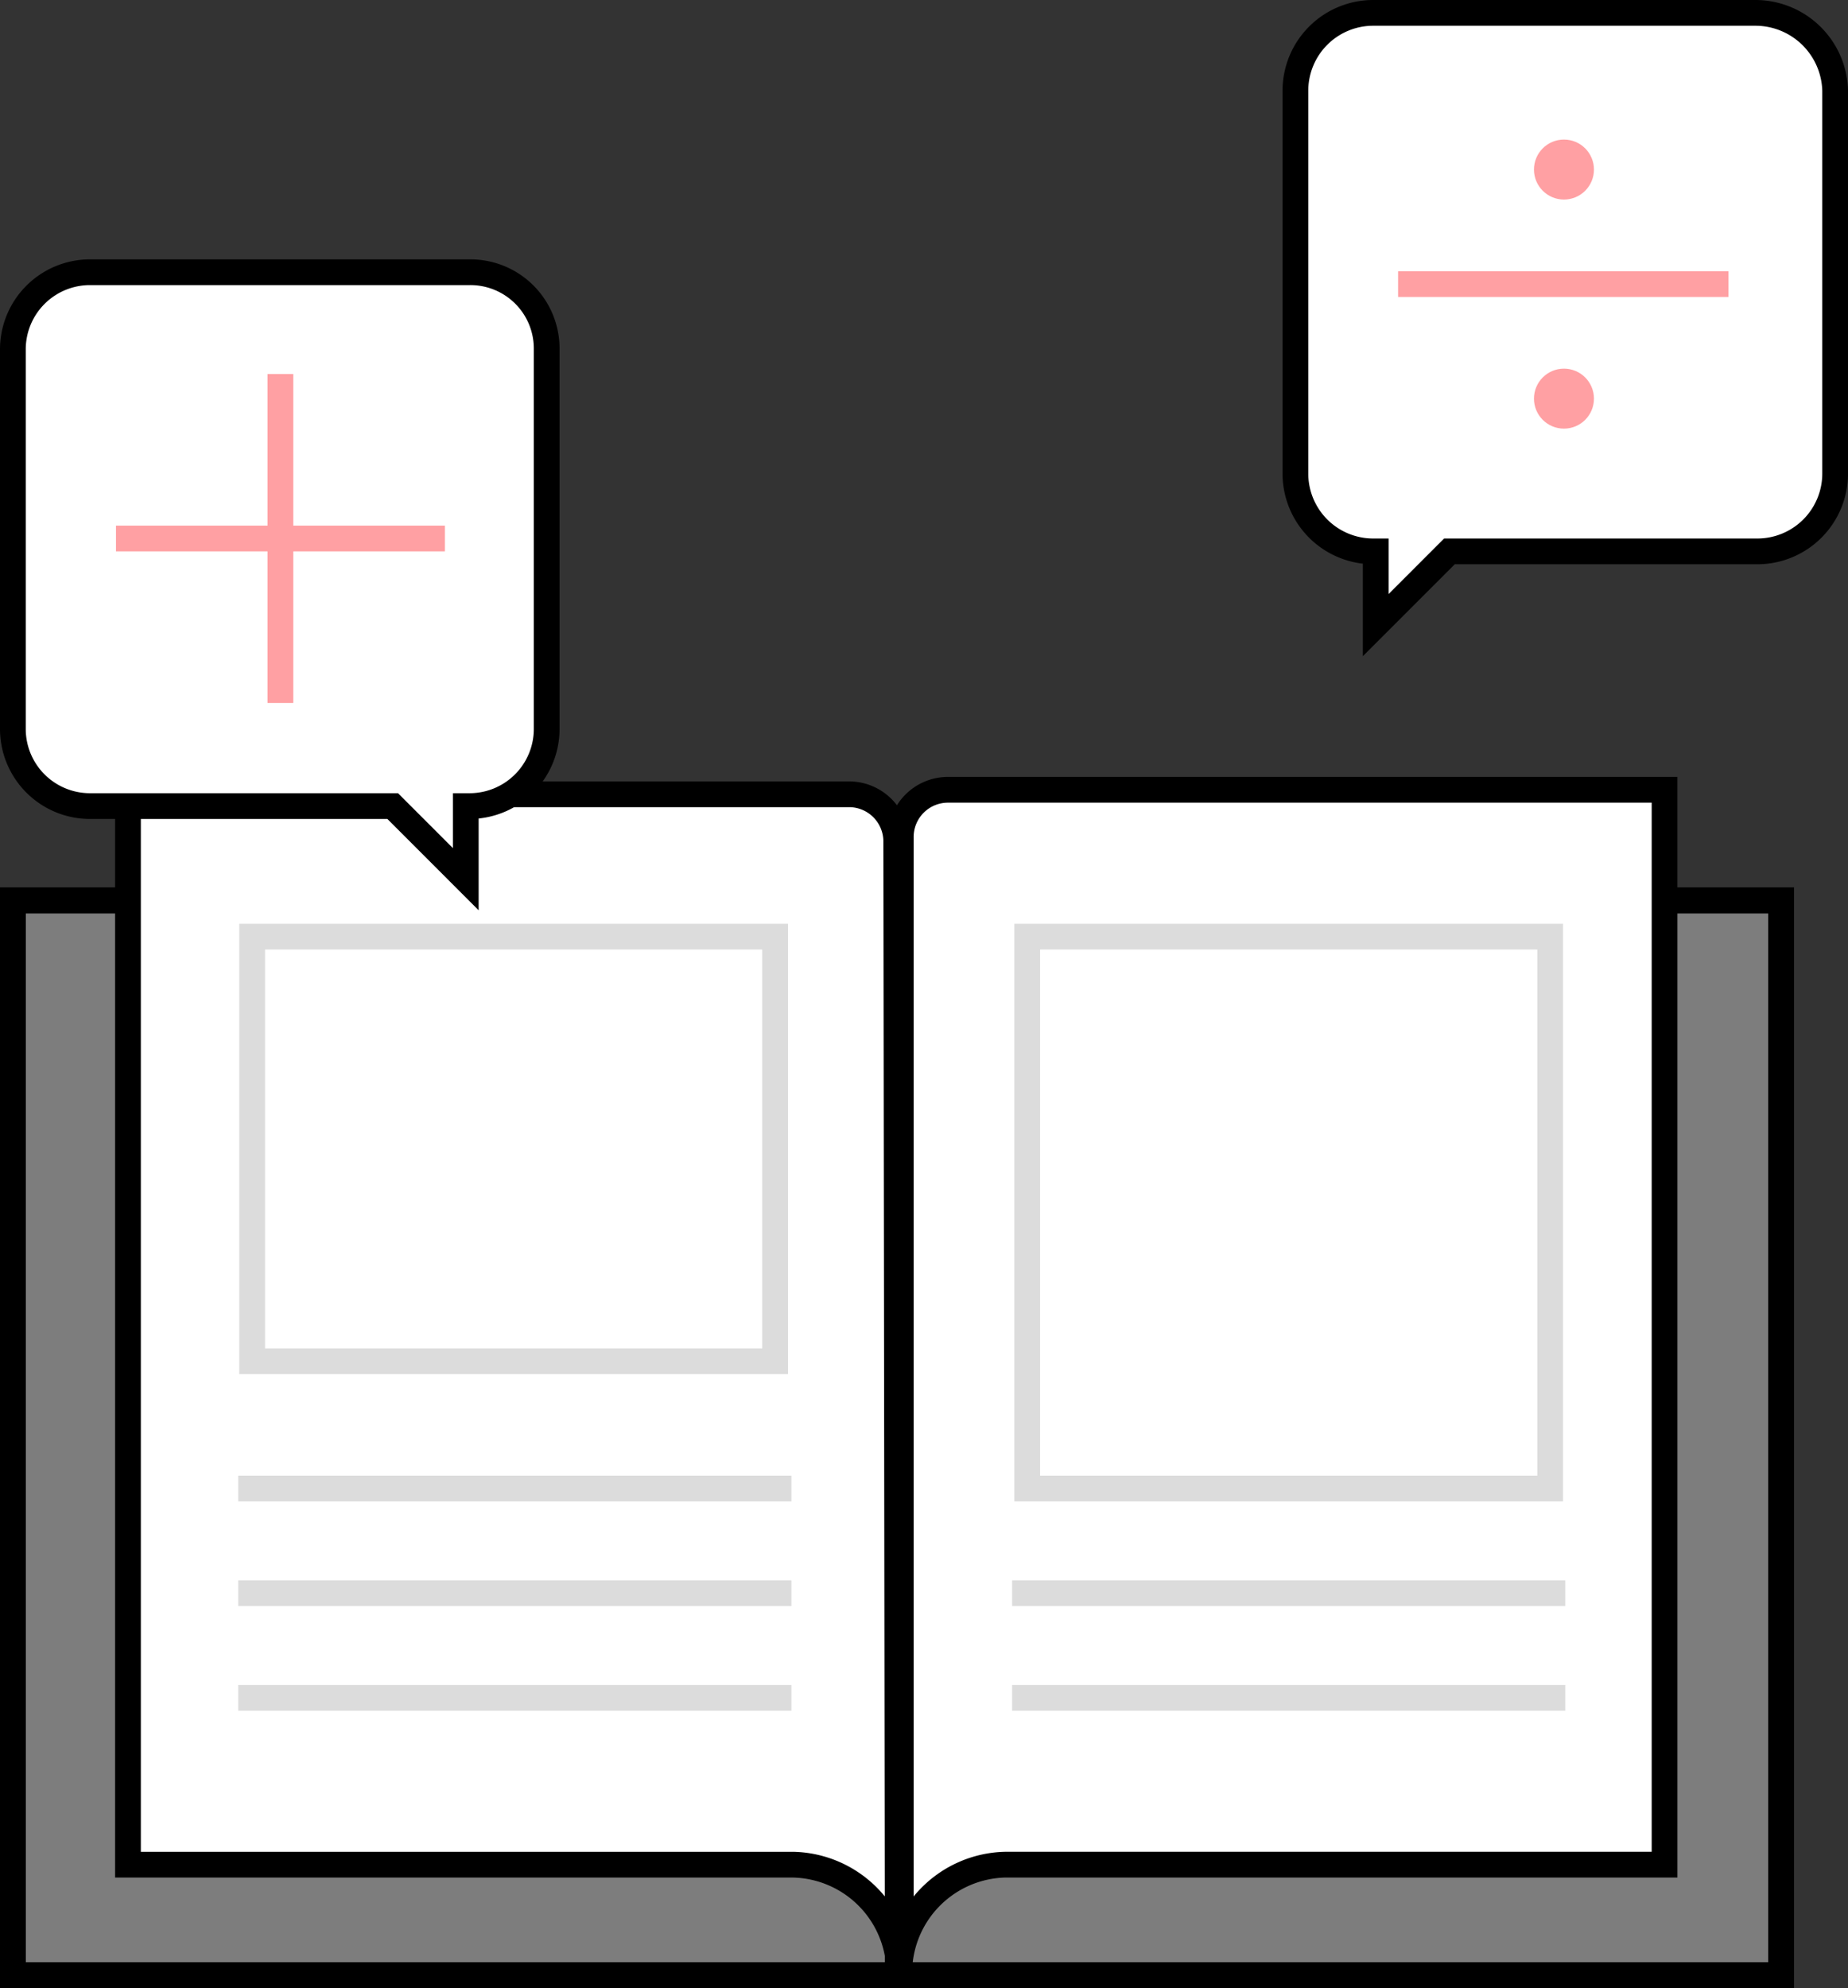 <svg xmlns="http://www.w3.org/2000/svg" width="100.495" height="108.102" viewBox="0 0 100.495 108.102">
  <rect x="0" y="0" width="100.495" height="108.102" fill="#333333" stroke="none"/>
  <g id="그룹_2161" data-name="그룹 2161" transform="translate(0.7 0.7)">
    <path id="패스_496" data-name="패스 496" d="M592.844,728.729h6.015v58.443H502.7V728.729h6.665" transform="translate(-502.7 -680.471)" fill="#7d7d7d" stroke="#000" stroke-miterlimit="10" stroke-width="1.4"/>
    <path id="패스_496-2" data-name="패스 496-2" d="M592.844,728.729h6.015v58.443H502.7V728.729h6.665" transform="translate(-502.7 -680.471)" fill="none" stroke="#000" stroke-miterlimit="10" stroke-width="1.4"/>
    <path id="패스_497" data-name="패스 497" d="M562,785.787h0a5.9,5.9,0,0,1,5.771-6.015h35.846V721.329H564.682a2.568,2.568,0,0,0-2.6,2.6v58.687" transform="translate(-513.798 -679.086)" fill="#fff" stroke="#000" stroke-miterlimit="10" stroke-width="1.4"/>
    <path id="패스_498" data-name="패스 498" d="M552.343,785.844h0a5.9,5.9,0,0,0-5.771-6.015H510.4v-58.2h39.179a2.568,2.568,0,0,1,2.6,2.6h0l.081,61.045Z" transform="translate(-504.141 -679.142)" fill="#fff" stroke="#000" stroke-miterlimit="10" stroke-width="1.4"/>
    <rect id="사각형_1677" data-name="사각형 1677" width="28.439" height="23.087" transform="translate(13.012 50.227)" fill="none" stroke="#dcdcdc" stroke-miterlimit="10" stroke-width="1.4"/>
    <rect id="사각형_1678" data-name="사각형 1678" width="28.439" height="30.009" transform="translate(55.16 50.227)" fill="none" stroke="#dcdcdc" stroke-miterlimit="10" stroke-width="1.4"/>
    <line id="선_486" data-name="선 486" x2="30.081" transform="translate(12.256 80.236)" fill="none" stroke="#dcdcdc" stroke-miterlimit="10" stroke-width="1.4"/>
    <line id="선_487" data-name="선 487" x2="30.081" transform="translate(12.256 85.926)" fill="none" stroke="#dcdcdc" stroke-miterlimit="10" stroke-width="1.4"/>
    <line id="선_488" data-name="선 488" x2="30.081" transform="translate(12.256 91.616)" fill="none" stroke="#dcdcdc" stroke-miterlimit="10" stroke-width="1.4"/>
    <line id="선_489" data-name="선 489" x2="30.081" transform="translate(54.339 85.926)" fill="none" stroke="#dcdcdc" stroke-miterlimit="10" stroke-width="1.4"/>
    <line id="선_490" data-name="선 490" x2="30.081" transform="translate(54.339 91.616)" fill="none" stroke="#dcdcdc" stroke-miterlimit="10" stroke-width="1.4"/>
    <g id="그룹_2158" data-name="그룹 2158" transform="translate(0 14.102)">
      <path id="패스_1671" data-name="패스 1671" d="M517.385,696.784H496.732a4.194,4.194,0,0,0-4.187,4.187v20.653a4.194,4.194,0,0,0,4.187,4.187H513.2l3.974,3.975v-3.975h.213a4.194,4.194,0,0,0,4.187-4.187V700.971A4.15,4.15,0,0,0,517.385,696.784Z" transform="translate(-492.545 -696.784)" fill="#fff" stroke="#000" stroke-miterlimit="10" stroke-width="1.4"/>
      <g id="그룹_2157" data-name="그룹 2157" transform="translate(5.607 5.535)">
        <line id="선_491" data-name="선 491" x2="17.885" transform="translate(0 8.942)" fill="none" stroke="#ffa0a3" stroke-miterlimit="10" stroke-width="1.4"/>
        <line id="선_492" data-name="선 492" y2="17.885" transform="translate(8.942)" fill="none" stroke="#ffa0a3" stroke-miterlimit="10" stroke-width="1.4"/>
      </g>
    </g>
    <g id="그룹_2160" data-name="그룹 2160" transform="translate(69.745 0)">
      <path id="패스_1672" data-name="패스 1672" d="M613.558,673.621H592.727a4.232,4.232,0,0,0-4.224,4.224v20.832a4.231,4.231,0,0,0,4.224,4.224h.143v4.009l4.009-4.009H613.63a4.231,4.231,0,0,0,4.224-4.224V677.845A4.34,4.34,0,0,0,613.558,673.621Z" transform="translate(-588.503 -673.621)" fill="#fff" stroke="#000" stroke-miterlimit="10" stroke-width="1.4"/>
      <g id="그룹_2159" data-name="그룹 2159" transform="translate(5.584 7.588)">
        <line id="선_493" data-name="선 493" x2="17.968" transform="translate(0 7.159)" fill="none" stroke="#ffa0a3" stroke-miterlimit="10" stroke-width="1.4"/>
        <ellipse id="타원_334" data-name="타원 334" cx="0.931" cy="0.931" rx="0.931" ry="0.931" transform="translate(8.089)" fill="#ffa0a3" stroke="#ffa0a3" stroke-miterlimit="10" stroke-width="1.4"/>
        <ellipse id="타원_335" data-name="타원 335" cx="0.931" cy="0.931" rx="0.931" ry="0.931" transform="translate(8.089 12.456)" fill="#ffa0a3" stroke="#ffa0a3" stroke-miterlimit="10" stroke-width="1.4"/>
      </g>
    </g>
  </g>
</svg>
